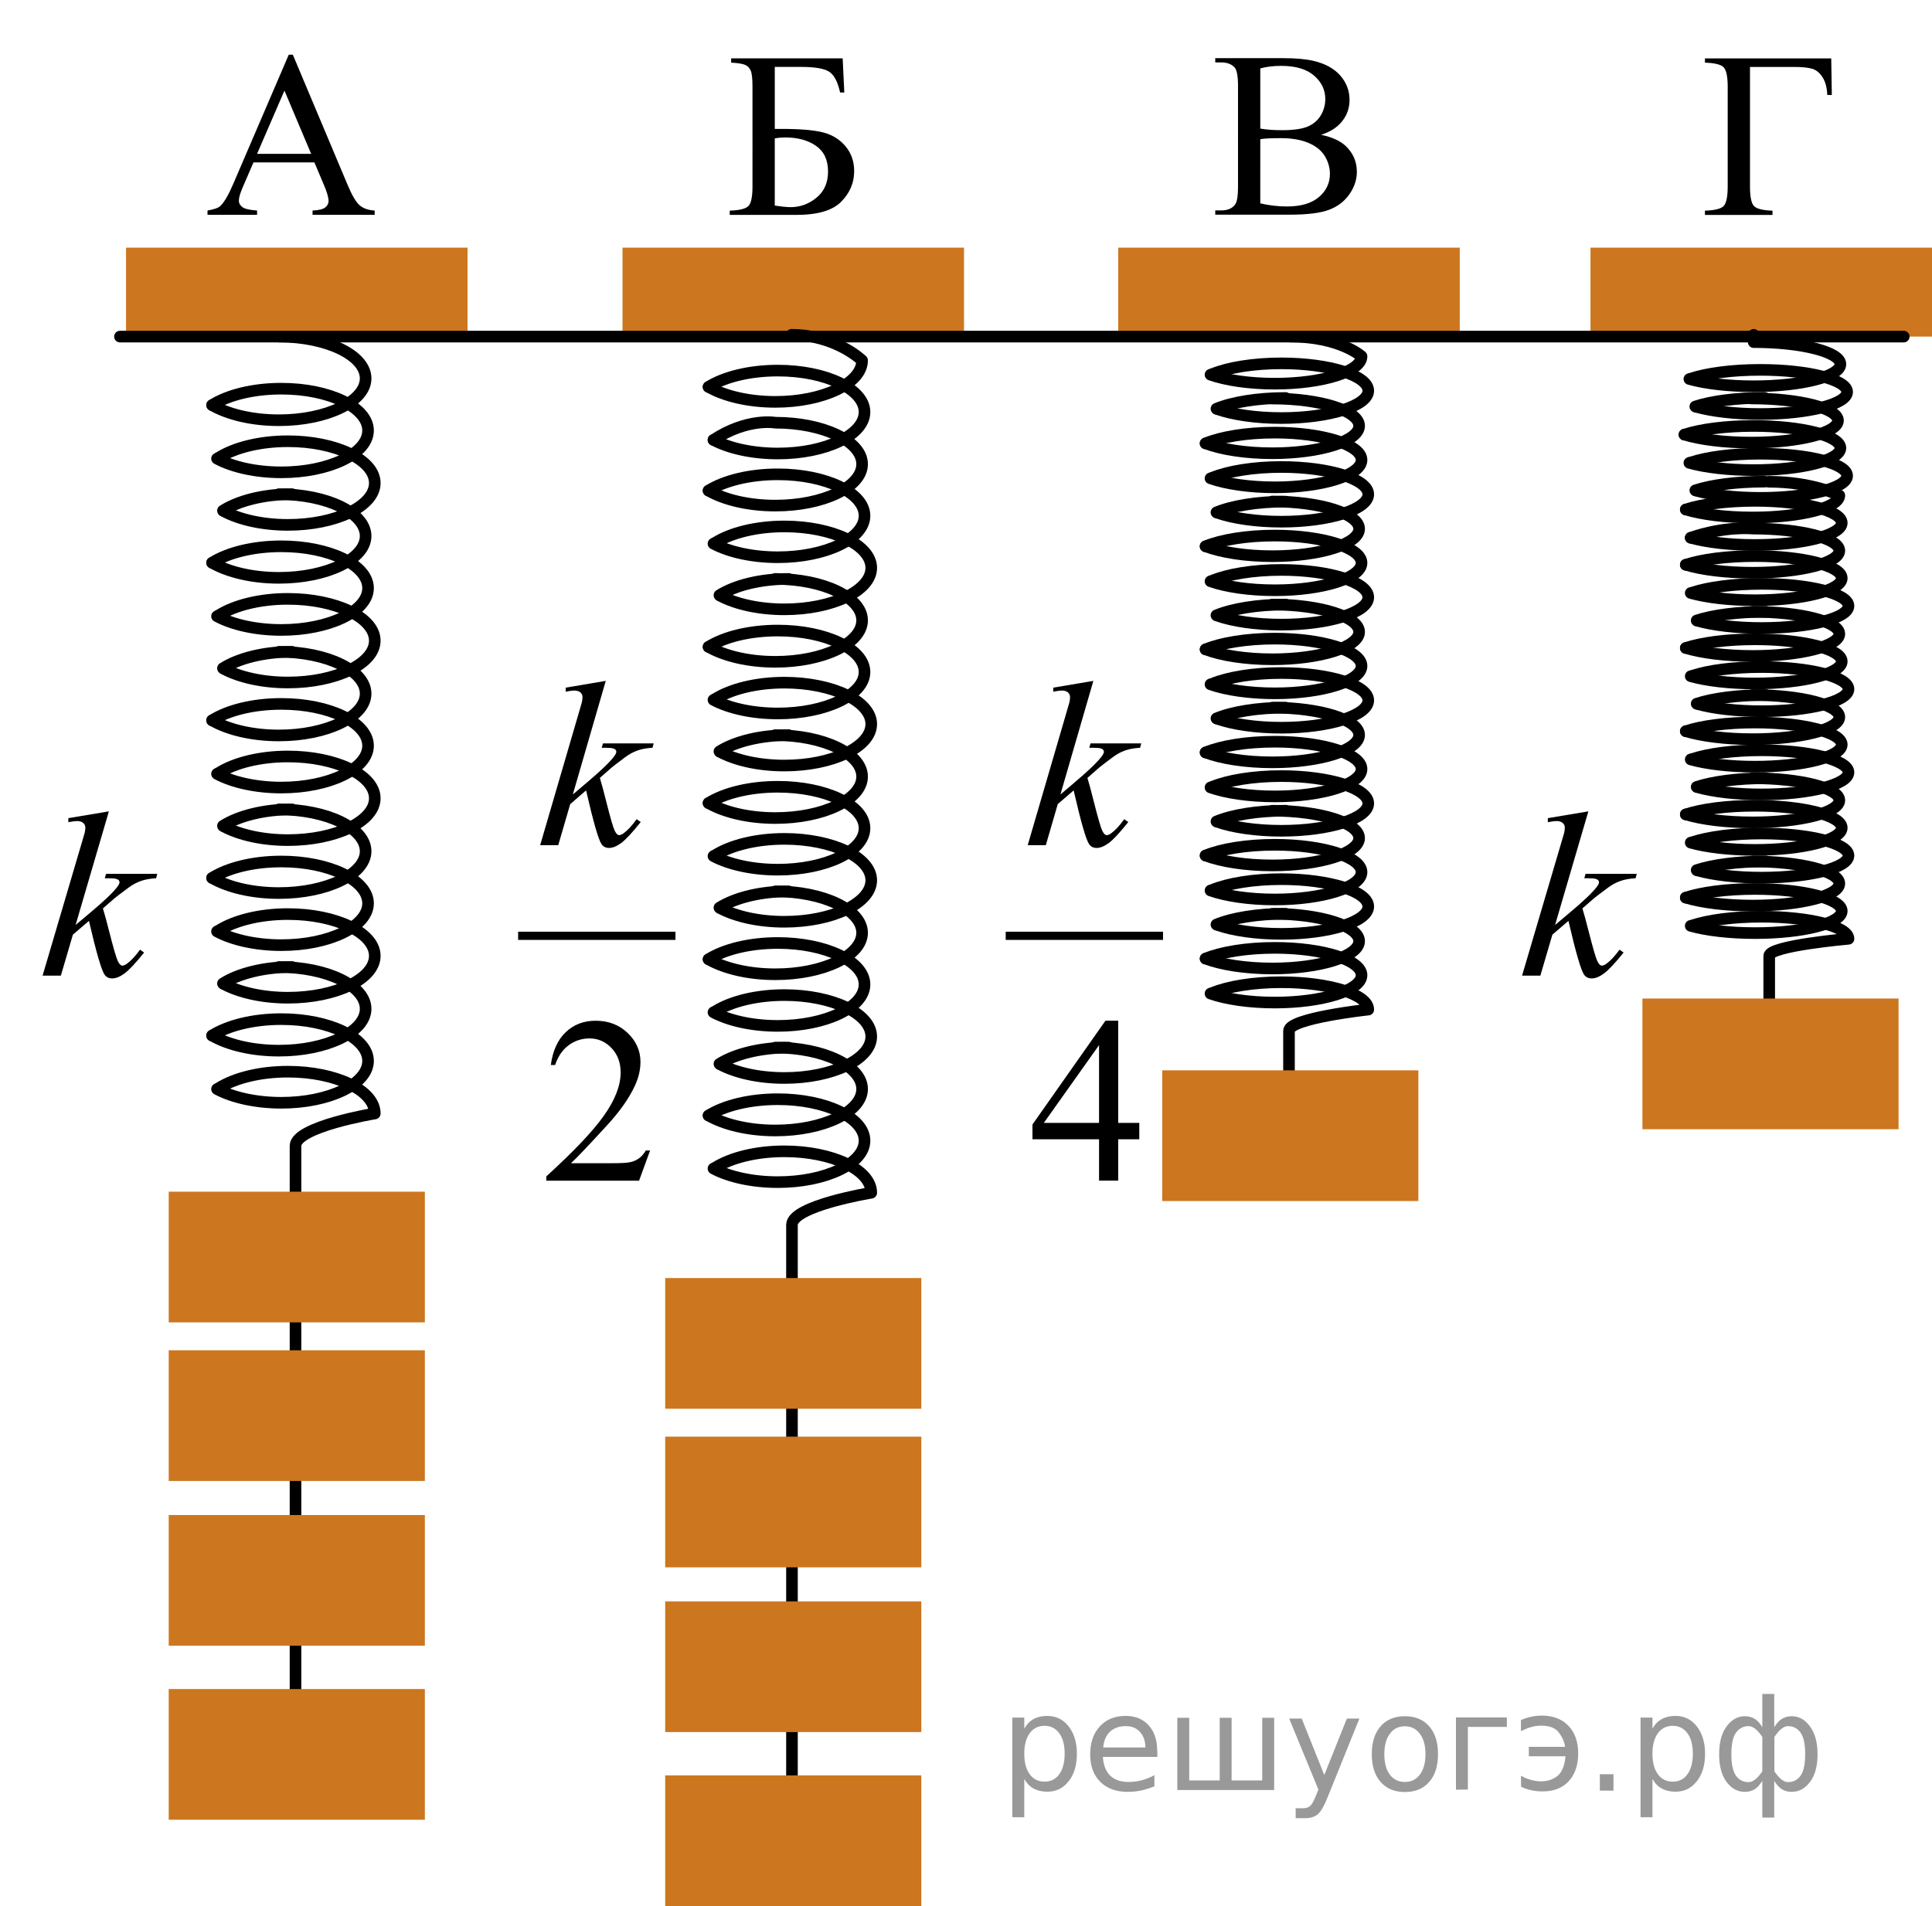 <?xml version="1.0" encoding="utf-8"?>
<!-- Generator: Adobe Illustrator 27.0.1, SVG Export Plug-In . SVG Version: 6.00 Build 0)  -->
<svg version="1.1" id="Слой_1" xmlns="http://www.w3.org/2000/svg" xmlns:xlink="http://www.w3.org/1999/xlink" x="0px" y="0px"
	 width="124.867px" height="123.225px" viewBox="0 0 124.867 123.225" enable-background="new 0 0 124.867 123.225"
	 xml:space="preserve">
<g>
	<g>
		
			<path fill="none" stroke="#000000" stroke-width="0.75" stroke-linecap="round" stroke-linejoin="round" stroke-miterlimit="10" d="
			M14.41,33.012c1.022-0.646,2.647-1.064,4.467-1.064"/>
		
			<path fill="none" stroke="#000000" stroke-width="0.75" stroke-linecap="round" stroke-linejoin="round" stroke-miterlimit="10" d="
			M18.027,21.76c3.102,0,5.604,1.209,5.604,2.704c0,1.493-2.522,2.703-5.604,2.703
			c-1.734,0-3.287-0.379-4.316-0.975"/>
		
			<path fill="none" stroke="#000000" stroke-width="0.75" stroke-linecap="round" stroke-linejoin="round" stroke-miterlimit="10" d="
			M13.705,26.19c1.02-0.646,2.644-1.063,4.479-1.063c3.103,0,5.604,1.21,5.604,2.704s-2.514,2.704-5.604,2.704
			c-1.647,0-3.147-0.342-4.158-0.886"/>
		
			<path fill="none" stroke="#000000" stroke-width="0.75" stroke-linecap="round" stroke-linejoin="round" stroke-miterlimit="10" d="
			M14.141,29.588c1.022-0.646,2.647-1.063,4.467-1.063c3.106,0,5.615,1.21,5.615,2.703
			c0,1.494-2.522,2.704-5.615,2.704c-1.645,0-3.131-0.342-4.144-0.885"/>
	</g>
	<g>
		
			<path fill="none" stroke="#000000" stroke-width="0.75" stroke-linecap="round" stroke-linejoin="round" stroke-miterlimit="10" d="
			M14.41,43.201c1.022-0.646,2.647-1.064,4.467-1.064"/>
		
			<path fill="none" stroke="#000000" stroke-width="0.75" stroke-linecap="round" stroke-linejoin="round" stroke-miterlimit="10" d="
			M18.027,31.949c3.102,0,5.604,1.209,5.604,2.704c0,1.493-2.522,2.703-5.604,2.703
			c-1.734,0-3.287-0.38-4.316-0.975"/>
		
			<path fill="none" stroke="#000000" stroke-width="0.75" stroke-linecap="round" stroke-linejoin="round" stroke-miterlimit="10" d="
			M13.705,36.38c1.02-0.646,2.644-1.063,4.479-1.063c3.103,0,5.604,1.21,5.604,2.704
			c0,1.494-2.514,2.704-5.604,2.704c-1.647,0-3.147-0.342-4.158-0.886"/>
		
			<path fill="none" stroke="#000000" stroke-width="0.75" stroke-linecap="round" stroke-linejoin="round" stroke-miterlimit="10" d="
			M14.141,39.778c1.022-0.646,2.647-1.063,4.467-1.063c3.106,0,5.615,1.21,5.615,2.703
			c0,1.494-2.522,2.704-5.615,2.704c-1.645,0-3.131-0.342-4.144-0.885"/>
	</g>
	<g>
		
			<path fill="none" stroke="#000000" stroke-width="0.75" stroke-linecap="round" stroke-linejoin="round" stroke-miterlimit="10" d="
			M14.41,53.39c1.022-0.646,2.647-1.064,4.467-1.064"/>
		
			<path fill="none" stroke="#000000" stroke-width="0.75" stroke-linecap="round" stroke-linejoin="round" stroke-miterlimit="10" d="
			M18.027,42.138c3.102,0,5.604,1.209,5.604,2.704c0,1.493-2.522,2.703-5.604,2.703
			c-1.734,0-3.287-0.379-4.316-0.975"/>
		
			<path fill="none" stroke="#000000" stroke-width="0.75" stroke-linecap="round" stroke-linejoin="round" stroke-miterlimit="10" d="
			M13.705,46.569c1.02-0.646,2.644-1.063,4.479-1.063c3.103,0,5.604,1.21,5.604,2.704
			c0,1.494-2.514,2.704-5.604,2.704c-1.647,0-3.147-0.342-4.158-0.886"/>
		
			<path fill="none" stroke="#000000" stroke-width="0.75" stroke-linecap="round" stroke-linejoin="round" stroke-miterlimit="10" d="
			M14.141,49.967c1.022-0.646,2.647-1.063,4.467-1.063c3.106,0,5.615,1.21,5.615,2.703
			c0,1.494-2.522,2.704-5.615,2.704c-1.645,0-3.131-0.342-4.144-0.885"/>
	</g>
	<g>
		
			<path fill="none" stroke="#000000" stroke-width="0.75" stroke-linecap="round" stroke-linejoin="round" stroke-miterlimit="10" d="
			M14.41,63.579c1.022-0.646,2.647-1.064,4.467-1.064"/>
		
			<path fill="none" stroke="#000000" stroke-width="0.75" stroke-linecap="round" stroke-linejoin="round" stroke-miterlimit="10" d="
			M18.027,52.327c3.102,0,5.604,1.209,5.604,2.704c0,1.493-2.522,2.703-5.604,2.703
			c-1.734,0-3.287-0.379-4.316-0.975"/>
		
			<path fill="none" stroke="#000000" stroke-width="0.75" stroke-linecap="round" stroke-linejoin="round" stroke-miterlimit="10" d="
			M13.705,56.757c1.02-0.646,2.644-1.063,4.479-1.063c3.103,0,5.604,1.21,5.604,2.704
			c0,1.494-2.514,2.704-5.604,2.704c-1.647,0-3.147-0.342-4.158-0.886"/>
		
			<path fill="none" stroke="#000000" stroke-width="0.75" stroke-linecap="round" stroke-linejoin="round" stroke-miterlimit="10" d="
			M14.141,60.156c1.022-0.646,2.647-1.063,4.467-1.063c3.106,0,5.615,1.21,5.615,2.703
			c0,1.494-2.522,2.704-5.615,2.704c-1.645,0-3.131-0.342-4.144-0.885"/>
	</g>
	<g>
		
			<path fill="none" stroke="#000000" stroke-width="0.75" stroke-linecap="round" stroke-linejoin="round" stroke-miterlimit="10" d="
			M18.027,62.516c3.102,0,5.604,1.209,5.604,2.704c0,1.493-2.522,2.703-5.604,2.703
			c-1.734,0-3.287-0.379-4.316-0.975"/>
		
			<path fill="none" stroke="#000000" stroke-width="0.75" stroke-linecap="round" stroke-linejoin="round" stroke-miterlimit="10" d="
			M13.705,66.947c1.02-0.646,2.644-1.063,4.479-1.063c3.103,0,5.604,1.21,5.604,2.704
			c0,1.494-2.514,2.704-5.604,2.704c-1.647,0-3.147-0.342-4.158-0.886"/>
		
			<path fill="none" stroke="#000000" stroke-width="0.75" stroke-linecap="round" stroke-linejoin="round" stroke-miterlimit="10" d="
			M14.141,70.345c1.022-0.646,2.647-1.063,4.467-1.063c3.106,0,5.615,1.21,5.615,2.703c0,0-5.124,0.846-5.124,2.094
			v39.73"/>
	</g>
</g>
<g>
	<g>
		
			<path fill="none" stroke="#000000" stroke-width="0.75" stroke-linecap="round" stroke-linejoin="round" stroke-miterlimit="10" d="
			M78.62,39.779c1.022-0.423,2.647-0.696,4.467-0.696"/>
		
			<path fill="none" stroke="#000000" stroke-width="0.75" stroke-linecap="round" stroke-linejoin="round" stroke-miterlimit="10" d="
			M82.238,32.42c3.102,0,5.604,0.791,5.604,1.768c0,0.977-2.522,1.768-5.604,1.768
			c-1.734,0-3.287-0.248-4.316-0.637"/>
		
			<path fill="none" stroke="#000000" stroke-width="0.75" stroke-linecap="round" stroke-linejoin="round" stroke-miterlimit="10" d="
			M77.915,35.318c1.02-0.422,2.644-0.695,4.479-0.695c3.103,0,5.604,0.791,5.604,1.768
			c0,0.977-2.514,1.768-5.604,1.768c-1.647,0-3.147-0.224-4.158-0.58"/>
		
			<path fill="none" stroke="#000000" stroke-width="0.75" stroke-linecap="round" stroke-linejoin="round" stroke-miterlimit="10" d="
			M78.351,37.54c1.022-0.422,2.647-0.695,4.467-0.695c3.106,0,5.615,0.791,5.615,1.768
			c0,0.977-2.522,1.768-5.615,1.768c-1.645,0-3.131-0.224-4.144-0.579"/>
	</g>
	<g>
		
			<path fill="none" stroke="#000000" stroke-width="0.75" stroke-linecap="round" stroke-linejoin="round" stroke-miterlimit="10" d="
			M78.62,33.124c1.022-0.423,2.647-0.696,4.467-0.696"/>
		
			<path fill="none" stroke="#000000" stroke-width="0.75" stroke-linecap="round" stroke-linejoin="round" stroke-miterlimit="10" d="
			M82.238,25.765c3.102,0,5.604,0.791,5.604,1.768c0,0.977-2.522,1.768-5.604,1.768
			c-1.734,0-3.287-0.248-4.316-0.637"/>
		
			<path fill="none" stroke="#000000" stroke-width="0.75" stroke-linecap="round" stroke-linejoin="round" stroke-miterlimit="10" d="
			M77.915,28.663c1.02-0.422,2.644-0.695,4.479-0.695c3.103,0,5.604,0.791,5.604,1.768
			c0,0.977-2.514,1.768-5.604,1.768c-1.647,0-3.147-0.224-4.158-0.58"/>
		
			<path fill="none" stroke="#000000" stroke-width="0.75" stroke-linecap="round" stroke-linejoin="round" stroke-miterlimit="10" d="
			M78.351,30.885c1.022-0.422,2.647-0.695,4.467-0.695c3.106,0,5.615,0.791,5.615,1.768
			c0,0.977-2.522,1.768-5.615,1.768c-1.645,0-3.131-0.224-4.144-0.579"/>
	</g>
	<g>
		
			<path fill="none" stroke="#000000" stroke-width="0.75" stroke-linecap="round" stroke-linejoin="round" stroke-miterlimit="10" d="
			M78.62,26.424c1.022-0.423,2.647-0.696,4.467-0.696"/>
		
			<path fill="none" stroke="#000000" stroke-width="0.75" stroke-linecap="round" stroke-linejoin="round" stroke-miterlimit="10" d="
			M83.392,21.76c3.211,0,4.606,1.276,4.606,1.276c0,0.977-2.514,1.768-5.604,1.768
			c-1.647,0-3.147-0.224-4.158-0.58"/>
		
			<path fill="none" stroke="#000000" stroke-width="0.75" stroke-linecap="round" stroke-linejoin="round" stroke-miterlimit="10" d="
			M78.351,24.185c1.022-0.422,2.647-0.695,4.467-0.695c3.106,0,5.615,0.791,5.615,1.768
			c0,0.977-2.522,1.768-5.615,1.768c-1.645,0-3.131-0.224-4.144-0.579"/>
	</g>
	<g>
		
			<path fill="none" stroke="#000000" stroke-width="0.75" stroke-linecap="round" stroke-linejoin="round" stroke-miterlimit="10" d="
			M78.62,46.443c1.022-0.423,2.647-0.696,4.467-0.696"/>
		
			<path fill="none" stroke="#000000" stroke-width="0.75" stroke-linecap="round" stroke-linejoin="round" stroke-miterlimit="10" d="
			M82.238,39.084c3.102,0,5.604,0.791,5.604,1.768c0,0.977-2.522,1.768-5.604,1.768
			c-1.734,0-3.287-0.248-4.316-0.637"/>
		
			<path fill="none" stroke="#000000" stroke-width="0.75" stroke-linecap="round" stroke-linejoin="round" stroke-miterlimit="10" d="
			M77.915,41.981c1.02-0.422,2.644-0.695,4.479-0.695c3.103,0,5.604,0.791,5.604,1.768s-2.514,1.768-5.604,1.768
			c-1.647,0-3.147-0.224-4.158-0.58"/>
		
			<path fill="none" stroke="#000000" stroke-width="0.75" stroke-linecap="round" stroke-linejoin="round" stroke-miterlimit="10" d="
			M78.351,44.204c1.022-0.422,2.647-0.695,4.467-0.695c3.106,0,5.615,0.791,5.615,1.768
			c0,0.977-2.522,1.768-5.615,1.768c-1.645,0-3.131-0.224-4.144-0.579"/>
	</g>
	<g>
		
			<path fill="none" stroke="#000000" stroke-width="0.75" stroke-linecap="round" stroke-linejoin="round" stroke-miterlimit="10" d="
			M78.62,53.106c1.022-0.423,2.647-0.696,4.467-0.696"/>
		
			<path fill="none" stroke="#000000" stroke-width="0.75" stroke-linecap="round" stroke-linejoin="round" stroke-miterlimit="10" d="
			M82.238,45.747c3.102,0,5.604,0.791,5.604,1.768c0,0.977-2.522,1.768-5.604,1.768
			c-1.734,0-3.287-0.248-4.316-0.637"/>
		
			<path fill="none" stroke="#000000" stroke-width="0.75" stroke-linecap="round" stroke-linejoin="round" stroke-miterlimit="10" d="
			M77.915,48.645c1.02-0.422,2.644-0.695,4.479-0.695c3.103,0,5.604,0.791,5.604,1.768s-2.514,1.768-5.604,1.768
			c-1.647,0-3.147-0.224-4.158-0.58"/>
		
			<path fill="none" stroke="#000000" stroke-width="0.75" stroke-linecap="round" stroke-linejoin="round" stroke-miterlimit="10" d="
			M78.351,50.867c1.022-0.422,2.647-0.695,4.467-0.695c3.106,0,5.615,0.791,5.615,1.768
			c0,0.977-2.522,1.768-5.615,1.768c-1.645,0-3.131-0.224-4.144-0.579"/>
	</g>
	<g>
		
			<path fill="none" stroke="#000000" stroke-width="0.75" stroke-linecap="round" stroke-linejoin="round" stroke-miterlimit="10" d="
			M78.62,59.769c1.022-0.423,2.647-0.696,4.467-0.696"/>
		
			<path fill="none" stroke="#000000" stroke-width="0.75" stroke-linecap="round" stroke-linejoin="round" stroke-miterlimit="10" d="
			M82.238,52.411c3.102,0,5.604,0.791,5.604,1.768c0,0.977-2.522,1.768-5.604,1.768
			c-1.734,0-3.287-0.248-4.316-0.637"/>
		
			<path fill="none" stroke="#000000" stroke-width="0.75" stroke-linecap="round" stroke-linejoin="round" stroke-miterlimit="10" d="
			M77.915,55.308c1.02-0.422,2.644-0.695,4.479-0.695c3.103,0,5.604,0.791,5.604,1.768
			c0,0.977-2.514,1.768-5.604,1.768c-1.647,0-3.147-0.224-4.158-0.58"/>
		
			<path fill="none" stroke="#000000" stroke-width="0.75" stroke-linecap="round" stroke-linejoin="round" stroke-miterlimit="10" d="
			M78.351,57.531c1.022-0.422,2.647-0.695,4.467-0.695c3.106,0,5.615,0.791,5.615,1.768
			c0,0.977-2.522,1.768-5.615,1.768c-1.645,0-3.131-0.224-4.144-0.579"/>
	</g>
	<g>
		
			<path fill="none" stroke="#000000" stroke-width="0.75" stroke-linecap="round" stroke-linejoin="round" stroke-miterlimit="10" d="
			M82.238,59.074c3.102,0,5.604,0.791,5.604,1.768c0,0.977-2.522,1.768-5.604,1.768
			c-1.734,0-3.287-0.248-4.316-0.637"/>
		
			<path fill="none" stroke="#000000" stroke-width="0.75" stroke-linecap="round" stroke-linejoin="round" stroke-miterlimit="10" d="
			M77.915,61.972c1.02-0.422,2.644-0.695,4.479-0.695c3.103,0,5.604,0.791,5.604,1.768s-2.514,1.768-5.604,1.768
			c-1.647,0-3.147-0.224-4.158-0.58"/>
		
			<path fill="none" stroke="#000000" stroke-width="0.75" stroke-linecap="round" stroke-linejoin="round" stroke-miterlimit="10" d="
			M78.351,64.194c1.022-0.422,2.647-0.695,4.467-0.695c3.106,0,5.615,0.791,5.615,1.768c0,0-5.124,0.553-5.124,1.369
			v4.903"/>
	</g>
</g>
<rect x="8.145" y="16.01" fill="#CC761F" width="22.072" height="5.75"/>
<rect x="40.233" y="16.01" fill="#CC761F" width="22.072" height="5.75"/>
<rect x="72.273" y="16.01" fill="#CC761F" width="22.072" height="5.75"/>
<rect x="102.795" y="16.01" fill="#CC761F" width="22.072" height="5.75"/>
<g>
	<g>
		
			<path fill="none" stroke="#000000" stroke-width="0.75" stroke-linecap="round" stroke-linejoin="round" stroke-miterlimit="10" d="
			M46.498,38.48c1.022-0.641,2.647-1.054,4.467-1.054"/>
		
			<path fill="none" stroke="#000000" stroke-width="0.75" stroke-linecap="round" stroke-linejoin="round" stroke-miterlimit="10" d="
			M46.113,28.44c2.199-1.45,4.002-1.113,4.002-1.113c3.102,0,5.604,1.198,5.604,2.68
			c0,1.48-2.522,2.679-5.604,2.679c-1.734,0-3.287-0.376-4.316-0.966"/>
		
			<path fill="none" stroke="#000000" stroke-width="0.75" stroke-linecap="round" stroke-linejoin="round" stroke-miterlimit="10" d="
			M45.792,31.718c1.02-0.64,2.644-1.054,4.479-1.054c3.103,0,5.604,1.199,5.604,2.68
			c0,1.481-2.514,2.68-5.604,2.68c-1.647,0-3.147-0.339-4.158-0.878"/>
		
			<path fill="none" stroke="#000000" stroke-width="0.75" stroke-linecap="round" stroke-linejoin="round" stroke-miterlimit="10" d="
			M46.228,35.087c1.022-0.64,2.647-1.054,4.467-1.054c3.106,0,5.615,1.199,5.615,2.679
			c0,1.481-2.522,2.68-5.615,2.68c-1.645,0-3.131-0.339-4.144-0.877"/>
	</g>
	<g>
		
			<path fill="none" stroke="#000000" stroke-width="0.75" stroke-linecap="round" stroke-linejoin="round" stroke-miterlimit="10" d="
			M51.161,21.645c2.854,0,4.557,1.656,4.557,1.656c0,1.48-2.522,2.679-5.604,2.679
			c-1.734,0-3.287-0.376-4.316-0.966"/>
		
			<path fill="none" stroke="#000000" stroke-width="0.75" stroke-linecap="round" stroke-linejoin="round" stroke-miterlimit="10" d="
			M45.792,25.012c1.02-0.64,2.644-1.054,4.479-1.054c3.103,0,5.604,1.199,5.604,2.68s-2.514,2.68-5.604,2.68
			c-1.647,0-3.147-0.339-4.158-0.878"/>
	</g>
	<g>
		
			<path fill="none" stroke="#000000" stroke-width="0.75" stroke-linecap="round" stroke-linejoin="round" stroke-miterlimit="10" d="
			M46.498,48.579c1.022-0.641,2.647-1.054,4.467-1.054"/>
		
			<path fill="none" stroke="#000000" stroke-width="0.75" stroke-linecap="round" stroke-linejoin="round" stroke-miterlimit="10" d="
			M50.115,37.426c3.102,0,5.604,1.198,5.604,2.68c0,1.48-2.522,2.679-5.604,2.679
			c-1.734,0-3.287-0.376-4.316-0.966"/>
		
			<path fill="none" stroke="#000000" stroke-width="0.75" stroke-linecap="round" stroke-linejoin="round" stroke-miterlimit="10" d="
			M45.792,41.818c1.02-0.64,2.644-1.054,4.479-1.054c3.103,0,5.604,1.199,5.604,2.68s-2.514,2.68-5.604,2.68
			c-1.647,0-3.147-0.339-4.158-0.878"/>
		
			<path fill="none" stroke="#000000" stroke-width="0.75" stroke-linecap="round" stroke-linejoin="round" stroke-miterlimit="10" d="
			M46.228,45.186c1.022-0.64,2.647-1.054,4.467-1.054c3.106,0,5.615,1.199,5.615,2.679
			c0,1.481-2.522,2.68-5.615,2.68c-1.645,0-3.131-0.339-4.144-0.877"/>
	</g>
	<g>
		
			<path fill="none" stroke="#000000" stroke-width="0.75" stroke-linecap="round" stroke-linejoin="round" stroke-miterlimit="10" d="
			M46.498,58.679c1.022-0.641,2.647-1.054,4.467-1.054"/>
		
			<path fill="none" stroke="#000000" stroke-width="0.75" stroke-linecap="round" stroke-linejoin="round" stroke-miterlimit="10" d="
			M50.115,47.526c3.102,0,5.604,1.198,5.604,2.68c0,1.48-2.522,2.679-5.604,2.679
			c-1.734,0-3.287-0.376-4.316-0.966"/>
		
			<path fill="none" stroke="#000000" stroke-width="0.75" stroke-linecap="round" stroke-linejoin="round" stroke-miterlimit="10" d="
			M45.792,51.917c1.02-0.64,2.644-1.054,4.479-1.054c3.103,0,5.604,1.199,5.604,2.68s-2.514,2.68-5.604,2.68
			c-1.647,0-3.147-0.339-4.158-0.878"/>
		
			<path fill="none" stroke="#000000" stroke-width="0.75" stroke-linecap="round" stroke-linejoin="round" stroke-miterlimit="10" d="
			M46.228,55.285c1.022-0.64,2.647-1.054,4.467-1.054c3.106,0,5.615,1.199,5.615,2.679
			c0,1.481-2.522,2.68-5.615,2.68c-1.645,0-3.131-0.339-4.144-0.877"/>
	</g>
	<g>
		
			<path fill="none" stroke="#000000" stroke-width="0.75" stroke-linecap="round" stroke-linejoin="round" stroke-miterlimit="10" d="
			M46.498,68.778c1.022-0.641,2.647-1.054,4.467-1.054"/>
		
			<path fill="none" stroke="#000000" stroke-width="0.75" stroke-linecap="round" stroke-linejoin="round" stroke-miterlimit="10" d="
			M50.115,57.625c3.102,0,5.604,1.198,5.604,2.68c0,1.48-2.522,2.679-5.604,2.679
			c-1.734,0-3.287-0.376-4.316-0.966"/>
		
			<path fill="none" stroke="#000000" stroke-width="0.75" stroke-linecap="round" stroke-linejoin="round" stroke-miterlimit="10" d="
			M45.792,62.016c1.02-0.64,2.644-1.054,4.479-1.054c3.103,0,5.604,1.199,5.604,2.68
			c0,1.481-2.514,2.68-5.604,2.68c-1.647,0-3.147-0.339-4.158-0.878"/>
		
			<path fill="none" stroke="#000000" stroke-width="0.75" stroke-linecap="round" stroke-linejoin="round" stroke-miterlimit="10" d="
			M46.228,65.384c1.022-0.64,2.647-1.054,4.467-1.054c3.106,0,5.615,1.199,5.615,2.679
			c0,1.481-2.522,2.68-5.615,2.68c-1.645,0-3.131-0.339-4.144-0.877"/>
	</g>
	<g>
		
			<path fill="none" stroke="#000000" stroke-width="0.75" stroke-linecap="round" stroke-linejoin="round" stroke-miterlimit="10" d="
			M50.115,67.724c3.102,0,5.604,1.198,5.604,2.68c0,1.48-2.522,2.679-5.604,2.679
			c-1.734,0-3.287-0.376-4.316-0.966"/>
		
			<path fill="none" stroke="#000000" stroke-width="0.75" stroke-linecap="round" stroke-linejoin="round" stroke-miterlimit="10" d="
			M45.792,72.116c1.02-0.64,2.644-1.054,4.479-1.054c3.103,0,5.604,1.199,5.604,2.68
			c0,1.481-2.514,2.68-5.604,2.68c-1.647,0-3.147-0.339-4.158-0.878"/>
		
			<path fill="none" stroke="#000000" stroke-width="0.75" stroke-linecap="round" stroke-linejoin="round" stroke-miterlimit="10" d="
			M46.228,75.484c1.022-0.64,2.647-1.054,4.467-1.054c3.106,0,5.615,1.199,5.615,2.679c0,0-5.124,0.839-5.124,2.075
			v41.521"/>
	</g>
</g>
<rect x="10.905" y="109.193" fill="#CC761F" width="16.554" height="8.449"/>
<rect x="10.905" y="97.943" fill="#CC761F" width="16.554" height="8.449"/>
<rect x="10.905" y="87.293" fill="#CC761F" width="16.554" height="8.449"/>
<rect x="10.905" y="77.04" fill="#CC761F" width="16.554" height="8.449"/>
<rect x="42.992" y="114.776" fill="#CC761F" width="16.554" height="8.449"/>
<rect x="75.115" y="69.195" fill="#CC761F" width="16.554" height="8.449"/>
<rect x="42.992" y="103.526" fill="#CC761F" width="16.554" height="8.449"/>
<rect x="42.992" y="92.876" fill="#CC761F" width="16.554" height="8.449"/>
<rect x="42.992" y="82.623" fill="#CC761F" width="16.554" height="8.449"/>
<g>
	<g>
		
			<path fill="none" stroke="#000000" stroke-width="0.75" stroke-linecap="round" stroke-linejoin="round" stroke-miterlimit="10" d="
			M109.657,40.113c1.022-0.341,2.647-0.562,4.467-0.562"/>
		
			<path fill="none" stroke="#000000" stroke-width="0.75" stroke-linecap="round" stroke-linejoin="round" stroke-miterlimit="10" d="
			M109.272,34.765c2.199-0.772,4.002-0.593,4.002-0.593c3.102,0,5.604,0.638,5.604,1.427
			c0,0.788-2.522,1.427-5.604,1.427c-1.734,0-3.287-0.2-4.316-0.515"/>
		
			<path fill="none" stroke="#000000" stroke-width="0.75" stroke-linecap="round" stroke-linejoin="round" stroke-miterlimit="10" d="
			M108.952,36.511c1.02-0.341,2.644-0.561,4.479-0.561c3.103,0,5.604,0.639,5.604,1.427s-2.514,1.427-5.604,1.427
			c-1.647,0-3.147-0.181-4.158-0.468"/>
		
			<path fill="none" stroke="#000000" stroke-width="0.75" stroke-linecap="round" stroke-linejoin="round" stroke-miterlimit="10" d="
			M109.388,38.306c1.022-0.341,2.647-0.561,4.467-0.561c3.106,0,5.615,0.639,5.615,1.427
			c0,0.789-2.522,1.427-5.615,1.427c-1.645,0-3.131-0.181-4.144-0.467"/>
	</g>
	<g>
		
			<path fill="none" stroke="#000000" stroke-width="0.75" stroke-linecap="round" stroke-linejoin="round" stroke-miterlimit="10" d="
			M109.57,31.7c1.022-0.341,2.647-0.562,4.467-0.562"/>
		
			<path fill="none" stroke="#000000" stroke-width="0.75" stroke-linecap="round" stroke-linejoin="round" stroke-miterlimit="10" d="
			M113.187,25.759c3.102,0,5.604,0.638,5.604,1.427c0,0.788-2.522,1.427-5.604,1.427
			c-1.734,0-3.287-0.2-4.316-0.515"/>
		
			<path fill="none" stroke="#000000" stroke-width="0.75" stroke-linecap="round" stroke-linejoin="round" stroke-miterlimit="10" d="
			M108.865,28.098c1.02-0.341,2.644-0.561,4.479-0.561c3.103,0,5.604,0.639,5.604,1.427s-2.514,1.427-5.604,1.427
			c-1.647,0-3.147-0.181-4.158-0.468"/>
		
			<path fill="none" stroke="#000000" stroke-width="0.75" stroke-linecap="round" stroke-linejoin="round" stroke-miterlimit="10" d="
			M109.301,29.893c1.022-0.341,2.647-0.561,4.467-0.561c3.106,0,5.615,0.639,5.615,1.427
			c0,0.789-2.522,1.427-5.615,1.427c-1.645,0-3.131-0.181-4.144-0.467"/>
	</g>
	<g>
		
			<path fill="none" stroke="#000000" stroke-width="0.75" stroke-linecap="round" stroke-linejoin="round" stroke-miterlimit="10" d="
			M109.57,26.28c1.022-0.341,2.647-0.562,4.467-0.562"/>
		
			<path fill="none" stroke="#000000" stroke-width="0.75" stroke-linecap="round" stroke-linejoin="round" stroke-miterlimit="10" d="
			M113.344,21.645v0.472c3.103,0,5.604,0.639,5.604,1.427c0,0.789-2.514,1.427-5.604,1.427
			c-1.647,0-3.147-0.181-4.158-0.468"/>
		
			<path fill="none" stroke="#000000" stroke-width="0.75" stroke-linecap="round" stroke-linejoin="round" stroke-miterlimit="10" d="
			M109.301,24.472c1.022-0.341,2.647-0.561,4.467-0.561c3.106,0,5.615,0.639,5.615,1.427
			c0,0.789-2.522,1.427-5.615,1.427c-1.645,0-3.131-0.181-4.144-0.467"/>
	</g>
	<g>
		
			<path fill="none" stroke="#000000" stroke-width="0.75" stroke-linecap="round" stroke-linejoin="round" stroke-miterlimit="10" d="
			M114.321,31.145c2.854,0,4.557,0.882,4.557,0.882c0,0.788-2.522,1.427-5.604,1.427
			c-1.734,0-3.287-0.2-4.316-0.515"/>
		
			<path fill="none" stroke="#000000" stroke-width="0.75" stroke-linecap="round" stroke-linejoin="round" stroke-miterlimit="10" d="
			M108.952,32.939c1.02-0.341,2.644-0.561,4.479-0.561c3.103,0,5.604,0.639,5.604,1.427s-2.514,1.427-5.604,1.427
			c-1.647,0-3.147-0.181-4.158-0.468"/>
	</g>
	<g>
		
			<path fill="none" stroke="#000000" stroke-width="0.75" stroke-linecap="round" stroke-linejoin="round" stroke-miterlimit="10" d="
			M109.657,45.493c1.022-0.341,2.647-0.562,4.467-0.562"/>
		
			<path fill="none" stroke="#000000" stroke-width="0.75" stroke-linecap="round" stroke-linejoin="round" stroke-miterlimit="10" d="
			M113.274,39.552c3.102,0,5.604,0.638,5.604,1.427c0,0.788-2.522,1.427-5.604,1.427
			c-1.734,0-3.287-0.2-4.316-0.515"/>
		
			<path fill="none" stroke="#000000" stroke-width="0.75" stroke-linecap="round" stroke-linejoin="round" stroke-miterlimit="10" d="
			M108.952,41.891c1.02-0.341,2.644-0.561,4.479-0.561c3.103,0,5.604,0.639,5.604,1.427s-2.514,1.427-5.604,1.427
			c-1.647,0-3.147-0.181-4.158-0.468"/>
		
			<path fill="none" stroke="#000000" stroke-width="0.75" stroke-linecap="round" stroke-linejoin="round" stroke-miterlimit="10" d="
			M109.388,43.685c1.022-0.341,2.647-0.561,4.467-0.561c3.106,0,5.615,0.639,5.615,1.427
			c0,0.789-2.522,1.427-5.615,1.427c-1.645,0-3.131-0.181-4.144-0.467"/>
	</g>
	<g>
		
			<path fill="none" stroke="#000000" stroke-width="0.75" stroke-linecap="round" stroke-linejoin="round" stroke-miterlimit="10" d="
			M109.657,50.873c1.022-0.341,2.647-0.562,4.467-0.562"/>
		
			<path fill="none" stroke="#000000" stroke-width="0.75" stroke-linecap="round" stroke-linejoin="round" stroke-miterlimit="10" d="
			M113.274,44.932c3.102,0,5.604,0.638,5.604,1.427c0,0.788-2.522,1.427-5.604,1.427
			c-1.734,0-3.287-0.2-4.316-0.515"/>
		
			<path fill="none" stroke="#000000" stroke-width="0.75" stroke-linecap="round" stroke-linejoin="round" stroke-miterlimit="10" d="
			M108.952,47.271c1.02-0.341,2.644-0.561,4.479-0.561c3.103,0,5.604,0.639,5.604,1.427s-2.514,1.427-5.604,1.427
			c-1.647,0-3.147-0.181-4.158-0.468"/>
		
			<path fill="none" stroke="#000000" stroke-width="0.75" stroke-linecap="round" stroke-linejoin="round" stroke-miterlimit="10" d="
			M109.388,49.065c1.022-0.341,2.647-0.561,4.467-0.561c3.106,0,5.615,0.639,5.615,1.427
			c0,0.789-2.522,1.427-5.615,1.427c-1.645,0-3.131-0.181-4.144-0.467"/>
	</g>
	<g>
		
			<path fill="none" stroke="#000000" stroke-width="0.75" stroke-linecap="round" stroke-linejoin="round" stroke-miterlimit="10" d="
			M109.657,56.252c1.022-0.341,2.647-0.562,4.467-0.562"/>
		
			<path fill="none" stroke="#000000" stroke-width="0.75" stroke-linecap="round" stroke-linejoin="round" stroke-miterlimit="10" d="
			M113.274,50.311c3.102,0,5.604,0.638,5.604,1.427c0,0.788-2.522,1.427-5.604,1.427
			c-1.734,0-3.287-0.2-4.316-0.515"/>
		
			<path fill="none" stroke="#000000" stroke-width="0.75" stroke-linecap="round" stroke-linejoin="round" stroke-miterlimit="10" d="
			M108.952,52.651c1.02-0.341,2.644-0.561,4.479-0.561c3.103,0,5.604,0.639,5.604,1.427s-2.514,1.427-5.604,1.427
			c-1.647,0-3.147-0.181-4.158-0.468"/>
		
			<path fill="none" stroke="#000000" stroke-width="0.75" stroke-linecap="round" stroke-linejoin="round" stroke-miterlimit="10" d="
			M109.388,54.445c1.022-0.341,2.647-0.561,4.467-0.561c3.106,0,5.615,0.639,5.615,1.427
			c0,0.789-2.522,1.427-5.615,1.427c-1.645,0-3.131-0.181-4.144-0.467"/>
	</g>
	<g>
		
			<path fill="none" stroke="#000000" stroke-width="0.75" stroke-linecap="round" stroke-linejoin="round" stroke-miterlimit="10" d="
			M113.274,55.691c3.102,0,5.604,0.638,5.604,1.427c0,0.788-2.522,1.427-5.604,1.427
			c-1.734,0-3.287-0.2-4.316-0.515"/>
		
			<path fill="none" stroke="#000000" stroke-width="0.75" stroke-linecap="round" stroke-linejoin="round" stroke-miterlimit="10" d="
			M108.952,58.03c1.02-0.341,2.644-0.561,4.479-0.561c3.103,0,5.604,0.639,5.604,1.427s-2.514,1.427-5.604,1.427
			c-1.647,0-3.147-0.181-4.158-0.468"/>
		
			<path fill="none" stroke="#000000" stroke-width="0.75" stroke-linecap="round" stroke-linejoin="round" stroke-miterlimit="10" d="
			M109.388,59.825c1.022-0.341,2.647-0.561,4.467-0.561c3.106,0,5.615,0.639,5.615,1.427c0,0-5.124,0.447-5.124,1.105
			v4.088"/>
	</g>
</g>
<g>
	<g>
		<defs>
			<rect id="SVGID_1_" x="107.342" y="0.016" width="13.967" height="16.672"/>
		</defs>
		<clipPath id="SVGID_00000113352378232852342070000013165034046439291034_">
			<use xlink:href="#SVGID_1_"  overflow="visible"/>
		</clipPath>
		<g clip-path="url(#SVGID_00000113352378232852342070000013165034046439291034_)">
			<path d="M118.354,3.775l0.038,2.366h-0.292c-0.02-0.477-0.123-0.861-0.308-1.149
				c-0.185-0.289-0.412-0.472-0.679-0.549c-0.268-0.077-0.654-0.115-1.159-0.115h-2.851v7.724
				c0,0.666,0.086,1.089,0.259,1.269c0.172,0.179,0.571,0.278,1.196,0.298v0.276h-4.366v-0.276
				c0.63-0.019,1.033-0.119,1.208-0.298c0.175-0.18,0.263-0.603,0.263-1.269V5.619
				c0-0.667-0.088-1.09-0.263-1.269c-0.175-0.18-0.578-0.279-1.208-0.299V3.775H118.354z"/>
		</g>
	</g>
</g>
<g>
	<g>
		<defs>
			<rect id="SVGID_00000151529705618836921560000009106421537552852879_" x="75.71" width="15.364" height="16.672"/>
		</defs>
		<clipPath id="SVGID_00000100376927846906392230000006683183915612684478_">
			<use xlink:href="#SVGID_00000151529705618836921560000009106421537552852879_"  overflow="visible"/>
		</clipPath>
		<g clip-path="url(#SVGID_00000100376927846906392230000006683183915612684478_)">
			<path d="M85.384,8.715c0.705,0.149,1.233,0.389,1.583,0.717c0.485,0.458,0.728,1.018,0.728,1.679
				c0,0.503-0.16,0.984-0.48,1.444c-0.32,0.46-0.759,0.796-1.316,1.007c-0.558,0.212-1.409,0.317-2.555,0.317
				h-4.801v-0.276h0.383c0.425,0,0.73-0.134,0.915-0.402c0.115-0.175,0.173-0.545,0.173-1.112V5.551
				c0-0.627-0.073-1.022-0.218-1.187c-0.195-0.219-0.485-0.328-0.87-0.328h-0.383V3.76h4.396
				c0.82,0,1.478,0.06,1.973,0.18c0.75,0.179,1.323,0.496,1.718,0.951c0.395,0.455,0.592,0.979,0.592,1.57
				c0,0.508-0.155,0.962-0.465,1.362C86.447,8.224,85.989,8.521,85.384,8.715z M81.453,8.312
				c0.185,0.034,0.396,0.06,0.634,0.078c0.237,0.018,0.498,0.026,0.784,0.026c0.731,0,1.279-0.079,1.647-0.235
				c0.367-0.157,0.649-0.397,0.844-0.721c0.195-0.323,0.292-0.676,0.292-1.06c0-0.592-0.243-1.097-0.728-1.515
				c-0.485-0.418-1.193-0.627-2.123-0.627c-0.5,0-0.95,0.055-1.35,0.164v3.889H81.453z M81.453,13.147
				c0.58,0.135,1.152,0.201,1.718,0.201c0.905,0,1.595-0.202,2.07-0.607s0.713-0.907,0.713-1.504
				c0-0.393-0.108-0.771-0.323-1.135c-0.215-0.362-0.565-0.648-1.05-0.857c-0.485-0.209-1.085-0.314-1.8-0.314
				c-0.31,0-0.575,0.005-0.795,0.015c-0.22,0.01-0.398,0.027-0.532,0.053L81.453,13.147L81.453,13.147z"/>
		</g>
	</g>
</g>
<g>
	<g>
		<defs>
			<rect id="SVGID_00000153692076581046536600000013712953318125413537_" x="44.333" width="13.967" height="16.671"/>
		</defs>
		<clipPath id="SVGID_00000062906777842787416980000007846332864601485731_">
			<use xlink:href="#SVGID_00000153692076581046536600000013712953318125413537_"  overflow="visible"/>
		</clipPath>
		<g clip-path="url(#SVGID_00000062906777842787416980000007846332864601485731_)">
			<path d="M54.463,3.773l0.105,2.209h-0.27c-0.16-0.716-0.406-1.172-0.739-1.365c-0.333-0.194-0.924-0.291-1.774-0.291
				h-1.71V8.333h0.405c1.245,0,2.161,0.078,2.746,0.235c0.585,0.156,1.062,0.456,1.429,0.899
				c0.368,0.442,0.551,0.975,0.551,1.597c0,0.751-0.28,1.41-0.84,1.978s-1.525,0.851-2.896,0.851h-4.306v-0.276
				c0.63-0.019,1.033-0.119,1.208-0.298c0.175-0.18,0.262-0.603,0.262-1.269V5.617
				c0-0.513-0.036-0.858-0.108-1.037c-0.073-0.18-0.191-0.307-0.356-0.381c-0.165-0.075-0.47-0.124-0.915-0.149
				V3.773h7.209V3.773z M50.074,13.288c0.44,0.069,0.783,0.104,1.028,0.104c0.615,0,1.171-0.204,1.669-0.612
				c0.498-0.407,0.746-0.972,0.746-1.693c0-0.746-0.26-1.3-0.78-1.66c-0.52-0.361-1.18-0.541-1.98-0.541
				c-0.225,0-0.453,0.019-0.683,0.06v4.343H50.074z"/>
		</g>
	</g>
</g>
<g>
	<g>
		<defs>
			
				<rect id="SVGID_00000080929450474176858820000008919809035556176556_" x="10.718" y="0.004" width="16.76" height="16.671"/>
		</defs>
		<clipPath id="SVGID_00000074410457871202830470000007150077571284887721_">
			<use xlink:href="#SVGID_00000080929450474176858820000008919809035556176556_"  overflow="visible"/>
		</clipPath>
		<g clip-path="url(#SVGID_00000074410457871202830470000007150077571284887721_)">
			<path d="M20.32,10.499h-3.938l-0.69,1.597c-0.17,0.394-0.255,0.686-0.255,0.881c0,0.154,0.074,0.29,0.221,0.406
				c0.147,0.117,0.466,0.193,0.957,0.228v0.276h-3.203v-0.276c0.425-0.074,0.7-0.171,0.825-0.291
				c0.255-0.238,0.538-0.724,0.848-1.455l3.578-8.328h0.263l3.541,8.418c0.285,0.677,0.544,1.115,0.776,1.317
				c0.232,0.201,0.556,0.315,0.972,0.339v0.276h-4.014v-0.276c0.405-0.019,0.679-0.087,0.821-0.201
				s0.214-0.254,0.214-0.418c0-0.219-0.1-0.565-0.3-1.037L20.32,10.499z M20.11,9.946l-1.726-4.089
				l-1.77,4.089H20.11z"/>
		</g>
	</g>
</g>
<g>
	<g>
		<defs>
			<rect id="SVGID_00000000205691371697091210000010266838313345724312_" y="47.77" width="15.504" height="22.252"/>
		</defs>
		<clipPath id="SVGID_00000171695947971931668820000004754645040457496717_">
			<use xlink:href="#SVGID_00000000205691371697091210000010266838313345724312_"  overflow="visible"/>
		</clipPath>
	</g>
	<g>
		<defs>
			<rect id="SVGID_00000023971661906436921870000007251368415912501390_" y="47.77" width="15.504" height="22.252"/>
		</defs>
		<clipPath id="SVGID_00000127724274885809193680000014467631890862262437_">
			<use xlink:href="#SVGID_00000023971661906436921870000007251368415912501390_"  overflow="visible"/>
		</clipPath>
		<g clip-path="url(#SVGID_00000127724274885809193680000014467631890862262437_)">
			<path d="M7.037,52.453l-2.15,7.343L5.75,59.071c0.944-0.787,1.557-1.369,1.84-1.748
				c0.091-0.124,0.136-0.219,0.136-0.284c0-0.045-0.015-0.087-0.045-0.127c-0.03-0.039-0.09-0.072-0.178-0.097
				c-0.088-0.025-0.243-0.037-0.465-0.037H6.772l0.084-0.284h3.308l-0.076,0.284
				c-0.378,0.019-0.706,0.078-0.981,0.175c-0.275,0.098-0.541,0.24-0.798,0.43
				c-0.51,0.374-0.846,0.633-1.007,0.777l-0.651,0.567c0.111,0.358,0.248,0.859,0.409,1.502
				c0.273,1.065,0.457,1.698,0.552,1.897s0.194,0.299,0.295,0.299c0.086,0,0.186-0.043,0.303-0.128
				c0.262-0.189,0.542-0.49,0.84-0.903l0.265,0.186c-0.55,0.683-0.972,1.132-1.265,1.349
				c-0.292,0.217-0.56,0.325-0.802,0.325c-0.212,0-0.376-0.083-0.492-0.247c-0.202-0.294-0.537-1.451-1.007-3.474
				l-1.037,0.889l-0.779,2.652H2.752l2.513-8.523l0.212-0.725c0.025-0.124,0.038-0.234,0.038-0.328
				c0-0.12-0.047-0.22-0.14-0.299c-0.093-0.08-0.229-0.12-0.405-0.12c-0.116,0-0.3,0.025-0.553,0.075
				v-0.262L7.037,52.453z"/>
		</g>
	</g>
</g>
<g>
	<g>
		<defs>
			
				<rect id="SVGID_00000158710286907492623340000012400886103648527525_" x="95.62" y="47.77" width="15.504" height="22.252"/>
		</defs>
		<clipPath id="SVGID_00000107587178690424448650000003603168393802022798_">
			<use xlink:href="#SVGID_00000158710286907492623340000012400886103648527525_"  overflow="visible"/>
		</clipPath>
	</g>
	<g>
		<defs>
			
				<rect id="SVGID_00000005261622598073668760000015304651542288188043_" x="95.62" y="47.77" width="15.504" height="22.252"/>
		</defs>
		<clipPath id="SVGID_00000132071339320920047280000009812781066065468574_">
			<use xlink:href="#SVGID_00000005261622598073668760000015304651542288188043_"  overflow="visible"/>
		</clipPath>
		<g clip-path="url(#SVGID_00000132071339320920047280000009812781066065468574_)">
			<path d="M102.657,52.453l-2.15,7.343l0.863-0.725c0.944-0.787,1.557-1.369,1.84-1.748
				c0.091-0.124,0.136-0.219,0.136-0.284c0-0.045-0.015-0.087-0.045-0.127c-0.03-0.039-0.09-0.072-0.178-0.097
				c-0.088-0.025-0.243-0.037-0.465-0.037h-0.265l0.084-0.284h3.308l-0.076,0.284
				c-0.378,0.019-0.706,0.078-0.981,0.175c-0.275,0.098-0.541,0.24-0.798,0.43
				c-0.51,0.374-0.846,0.633-1.007,0.777l-0.651,0.567c0.111,0.358,0.248,0.859,0.409,1.502
				c0.273,1.065,0.457,1.698,0.552,1.897s0.194,0.299,0.295,0.299c0.086,0,0.186-0.043,0.303-0.128
				c0.262-0.189,0.542-0.49,0.84-0.903l0.265,0.186c-0.55,0.683-0.972,1.132-1.265,1.349
				c-0.292,0.217-0.56,0.325-0.802,0.325c-0.212,0-0.376-0.083-0.492-0.247c-0.202-0.294-0.537-1.451-1.007-3.474
				l-1.037,0.889l-0.779,2.652h-1.181l2.513-8.523l0.212-0.725c0.025-0.124,0.038-0.234,0.038-0.328
				c0-0.12-0.047-0.22-0.14-0.299c-0.093-0.08-0.229-0.12-0.405-0.12c-0.116,0-0.3,0.025-0.553,0.075
				v-0.262L102.657,52.453z"/>
		</g>
	</g>
</g>
<line fill="none" stroke="#000000" stroke-width="0.75" stroke-linecap="round" stroke-linejoin="round" stroke-miterlimit="10" x1="7.753" y1="21.76" x2="123.041" y2="21.76"/>
<g>
	<g>
		<defs>
			
				<rect id="SVGID_00000093153244124018018290000016509691983587053959_" x="30.597" y="38.505" width="15.744" height="40.867"/>
		</defs>
		<clipPath id="SVGID_00000073722641516328850590000015293314747595878834_">
			<use xlink:href="#SVGID_00000093153244124018018290000016509691983587053959_"  overflow="visible"/>
		</clipPath>
		<g clip-path="url(#SVGID_00000073722641516328850590000015293314747595878834_)">
		</g>
	</g>
	<g>
		<defs>
			<polygon id="SVGID_00000181073864629202491400000006606731679296266161_" points="30.96,79.623 46.313,79.623 
				46.313,39.286 30.96,39.286 30.96,79.623 			"/>
		</defs>
		<clipPath id="SVGID_00000109710205602245790580000017853775987290309788_">
			<use xlink:href="#SVGID_00000181073864629202491400000006606731679296266161_"  overflow="visible"/>
		</clipPath>
		
			<line clip-path="url(#SVGID_00000109710205602245790580000017853775987290309788_)" fill="none" stroke="#000000" stroke-width="0.529" stroke-linecap="square" stroke-miterlimit="10" x1="33.752" y1="60.498" x2="43.391" y2="60.498"/>
		<g clip-path="url(#SVGID_00000109710205602245790580000017853775987290309788_)">
			<path d="M42.016,74.378l-0.712,1.949h-5.997v-0.276c1.764-1.603,3.006-2.913,3.726-3.929s1.08-1.945,1.08-2.787
				c0-0.643-0.198-1.17-0.592-1.583c-0.395-0.414-0.867-0.62-1.417-0.62c-0.499,0-0.948,0.145-1.346,0.437
				c-0.397,0.291-0.691,0.718-0.881,1.281h-0.277c0.125-0.921,0.446-1.629,0.963-2.122
				c0.517-0.493,1.163-0.74,1.938-0.74c0.825,0,1.513,0.264,2.065,0.792c0.552,0.528,0.828,1.15,0.828,1.868
				c0,0.513-0.12,1.026-0.36,1.539c-0.37,0.807-0.97,1.661-1.799,2.562c-1.244,1.355-2.022,2.172-2.331,2.45
				h2.654c0.54,0,0.918-0.019,1.136-0.06c0.217-0.04,0.413-0.121,0.588-0.243c0.175-0.122,0.327-0.295,0.457-0.519
				H42.016z"/>
		</g>
		<g clip-path="url(#SVGID_00000109710205602245790580000017853775987290309788_)">
			<path d="M39.151,44.017l-2.129,7.344l0.855-0.725c0.935-0.787,1.542-1.37,1.822-1.748
				c0.09-0.124,0.135-0.219,0.135-0.284c0-0.045-0.015-0.087-0.045-0.127c-0.03-0.04-0.089-0.072-0.176-0.097
				s-0.241-0.038-0.461-0.038h-0.263l0.083-0.284h3.276l-0.075,0.284c-0.375,0.02-0.698,0.079-0.971,0.176
				s-0.536,0.24-0.791,0.429c-0.505,0.373-0.837,0.633-0.997,0.777l-0.644,0.567
				c0.11,0.359,0.245,0.859,0.405,1.502c0.27,1.066,0.452,1.698,0.547,1.897c0.095,0.199,0.192,0.299,0.292,0.299
				c0.085,0,0.185-0.043,0.3-0.127c0.26-0.19,0.538-0.491,0.833-0.904l0.262,0.186
				c-0.545,0.683-0.962,1.132-1.252,1.349c-0.29,0.216-0.555,0.325-0.794,0.325c-0.21,0-0.373-0.082-0.487-0.247
				c-0.2-0.293-0.532-1.452-0.997-3.474l-1.027,0.889l-0.772,2.652h-1.169l2.489-8.524l0.21-0.725
				c0.025-0.124,0.038-0.234,0.038-0.329c0-0.119-0.046-0.219-0.139-0.299c-0.093-0.08-0.226-0.119-0.401-0.119
				c-0.115,0-0.297,0.025-0.547,0.075v-0.262L39.151,44.017z"/>
		</g>
	</g>
</g>
<g>
	<g>
		<defs>
			
				<rect id="SVGID_00000119080301632587261030000015478827119665484728_" x="62.11" y="38.505" width="15.744" height="40.867"/>
		</defs>
		<clipPath id="SVGID_00000085241340278037554540000003710097428679325100_">
			<use xlink:href="#SVGID_00000119080301632587261030000015478827119665484728_"  overflow="visible"/>
		</clipPath>
		<g clip-path="url(#SVGID_00000085241340278037554540000003710097428679325100_)">
		</g>
	</g>
	<g>
		<defs>
			<polygon id="SVGID_00000070077567591469804770000014488088056839718557_" points="62.473,79.623 77.826,79.623 
				77.826,39.286 62.473,39.286 62.473,79.623 			"/>
		</defs>
		<clipPath id="SVGID_00000002347633995997819900000004706274125741859475_">
			<use xlink:href="#SVGID_00000070077567591469804770000014488088056839718557_"  overflow="visible"/>
		</clipPath>
		
			<line clip-path="url(#SVGID_00000002347633995997819900000004706274125741859475_)" fill="none" stroke="#000000" stroke-width="0.529" stroke-linecap="square" stroke-miterlimit="10" x1="65.264" y1="60.498" x2="74.904" y2="60.498"/>
		<g clip-path="url(#SVGID_00000002347633995997819900000004706274125741859475_)">
			<path d="M73.633,72.592v1.061h-1.363v2.674h-1.237v-2.674h-4.304v-0.957l4.716-6.708h0.825v6.604H73.633z
				 M71.033,72.592v-5.028l-3.568,5.028H71.033z"/>
		</g>
		<g clip-path="url(#SVGID_00000002347633995997819900000004706274125741859475_)">
			<path d="M70.665,44.017l-2.129,7.344l0.854-0.725c0.935-0.787,1.542-1.37,1.822-1.748
				c0.09-0.124,0.135-0.219,0.135-0.284c0-0.045-0.016-0.087-0.045-0.127c-0.03-0.04-0.089-0.072-0.176-0.097
				c-0.088-0.025-0.242-0.038-0.461-0.038H70.401l0.083-0.284h3.276l-0.075,0.284
				c-0.375,0.02-0.698,0.079-0.971,0.176s-0.536,0.24-0.791,0.429c-0.505,0.373-0.837,0.633-0.997,0.777
				l-0.644,0.567c0.109,0.359,0.244,0.859,0.404,1.502c0.271,1.066,0.453,1.698,0.548,1.897
				s0.192,0.299,0.292,0.299c0.085,0,0.185-0.043,0.3-0.127c0.261-0.19,0.538-0.491,0.833-0.904l0.262,0.186
				c-0.545,0.683-0.962,1.132-1.252,1.349c-0.29,0.216-0.555,0.325-0.795,0.325c-0.209,0-0.372-0.082-0.486-0.247
				c-0.201-0.293-0.533-1.452-0.998-3.474l-1.027,0.889l-0.771,2.652h-1.17l2.489-8.524l0.21-0.725
				c0.025-0.124,0.037-0.234,0.037-0.329c0-0.119-0.046-0.219-0.139-0.299c-0.092-0.08-0.226-0.119-0.4-0.119
				c-0.115,0-0.298,0.025-0.547,0.075v-0.262L70.665,44.017z"/>
		</g>
	</g>
</g>
<rect x="106.151" y="64.553" fill="#CC761F" width="16.554" height="8.449"/>
<g style="stroke:none;fill:#000;fill-opacity:0.40"><path d="m 66.2,115.0 v 2.48 h -0.77 v -6.44 h 0.77 v 0.71 q 0.24,-0.42 0.61,-0.62 0.37,-0.20 0.88,-0.20 0.85,0 1.38,0.68 0.53,0.68 0.53,1.77 0,1.10 -0.53,1.77 -0.53,0.68 -1.38,0.68 -0.51,0 -0.88,-0.20 -0.37,-0.20 -0.61,-0.62 z m 2.61,-1.63 q 0,-0.85 -0.35,-1.32 -0.35,-0.48 -0.95,-0.48 -0.61,0 -0.96,0.48 -0.35,0.48 -0.35,1.32 0,0.85 0.35,1.33 0.35,0.48 0.96,0.48 0.61,0 0.95,-0.48 0.35,-0.48 0.35,-1.33 z"/><path d="m 74.8,113.2 v 0.38 h -3.52 q 0.05,0.79 0.47,1.21 0.43,0.41 1.19,0.41 0.44,0 0.85,-0.11 0.42,-0.11 0.82,-0.33 v 0.72 q -0.41,0.17 -0.85,0.27 -0.43,0.09 -0.88,0.09 -1.12,0 -1.77,-0.65 -0.65,-0.65 -0.65,-1.76 0,-1.15 0.62,-1.82 0.62,-0.68 1.67,-0.68 0.94,0 1.49,0.61 0.55,0.60 0.55,1.65 z m -0.77,-0.23 q -0.01,-0.63 -0.35,-1.00 -0.34,-0.38 -0.91,-0.38 -0.64,0 -1.03,0.36 -0.38,0.36 -0.44,1.02 z"/><path d="m 79.6,115.1 h 1.98 v -4.05 h 0.77 v 4.67 h -6.26 v -4.67 h 0.77 v 4.05 h 1.97 v -4.05 h 0.77 z"/><path d="m 85.8,116.2 q -0.33,0.83 -0.63,1.09 -0.31,0.25 -0.82,0.25 h -0.61 v -0.64 h 0.45 q 0.32,0 0.49,-0.15 0.17,-0.15 0.39,-0.71 l 0.14,-0.35 -1.89,-4.59 h 0.81 l 1.46,3.65 1.46,-3.65 h 0.81 z"/><path d="m 90.8,111.6 q -0.62,0 -0.97,0.48 -0.36,0.48 -0.36,1.32 0,0.84 0.35,1.32 0.36,0.48 0.98,0.48 0.61,0 0.97,-0.48 0.36,-0.48 0.36,-1.32 0,-0.83 -0.36,-1.31 -0.36,-0.49 -0.97,-0.49 z m 0,-0.65 q 1,0 1.57,0.65 0.57,0.65 0.57,1.80 0,1.15 -0.57,1.80 -0.57,0.65 -1.57,0.65 -1.00,0 -1.57,-0.65 -0.57,-0.65 -0.57,-1.80 0,-1.15 0.57,-1.80 0.57,-0.65 1.57,-0.65 z"/><path d="m 94.1,115.7 v -4.67 h 3.29 v 0.61 h -2.52 v 4.05 z"/><path d="m 98.3,114.8 q 0.66,0.36 1.31,0.36 0.61,0 1.05,-0.35 0.44,-0.36 0.52,-1.27 h -2.37 v -0.61 h 2.34 q -0.05,-0.44 -0.38,-0.90 -0.33,-0.47 -1.16,-0.47 -0.64,0 -1.31,0.36 v -0.72 q 0.65,-0.29 1.35,-0.29 1.09,0 1.72,0.66 0.63,0.66 0.63,1.79 0,1.12 -0.61,1.79 -0.61,0.66 -1.68,0.66 -0.79,0 -1.40,-0.30 z"/><path d="m 103.4,114.7 h 0.88 v 1.06 h -0.88 z"/><path d="m 106.8,115.0 v 2.48 h -0.77 v -6.44 h 0.77 v 0.71 q 0.24,-0.42 0.61,-0.62 0.37,-0.20 0.88,-0.20 0.85,0 1.38,0.68 0.53,0.68 0.53,1.77 0,1.10 -0.53,1.77 -0.53,0.68 -1.38,0.68 -0.51,0 -0.88,-0.20 -0.37,-0.20 -0.61,-0.62 z m 2.61,-1.63 q 0,-0.85 -0.35,-1.32 -0.35,-0.48 -0.95,-0.48 -0.61,0 -0.96,0.48 -0.35,0.48 -0.35,1.32 0,0.85 0.35,1.33 0.35,0.48 0.96,0.48 0.61,0 0.95,-0.48 0.35,-0.48 0.35,-1.33 z"/><path d="m 111.9,113.4 q 0,0.98 0.30,1.40 0.30,0.41 0.82,0.41 0.41,0 0.88,-0.70 v -2.22 q -0.47,-0.70 -0.88,-0.70 -0.51,0 -0.82,0.42 -0.30,0.41 -0.30,1.39 z m 2,4.10 v -2.37 q -0.24,0.39 -0.51,0.55 -0.27,0.16 -0.62,0.16 -0.70,0 -1.18,-0.64 -0.48,-0.65 -0.48,-1.79 0,-1.15 0.48,-1.80 0.49,-0.66 1.18,-0.66 0.35,0 0.62,0.16 0.28,0.16 0.51,0.55 v -2.15 h 0.77 v 2.15 q 0.24,-0.39 0.51,-0.55 0.28,-0.16 0.62,-0.16 0.70,0 1.18,0.66 0.49,0.66 0.49,1.80 0,1.15 -0.49,1.79 -0.48,0.64 -1.18,0.64 -0.35,0 -0.62,-0.16 -0.27,-0.16 -0.51,-0.55 v 2.37 z m 2.77,-4.10 q 0,-0.98 -0.30,-1.39 -0.30,-0.42 -0.81,-0.42 -0.41,0 -0.88,0.70 v 2.22 q 0.47,0.70 0.88,0.70 0.51,0 0.81,-0.41 0.30,-0.42 0.30,-1.40 z"/></g></svg>

<!--File created and owned by https://sdamgia.ru. Copying is prohibited. All rights reserved.-->
